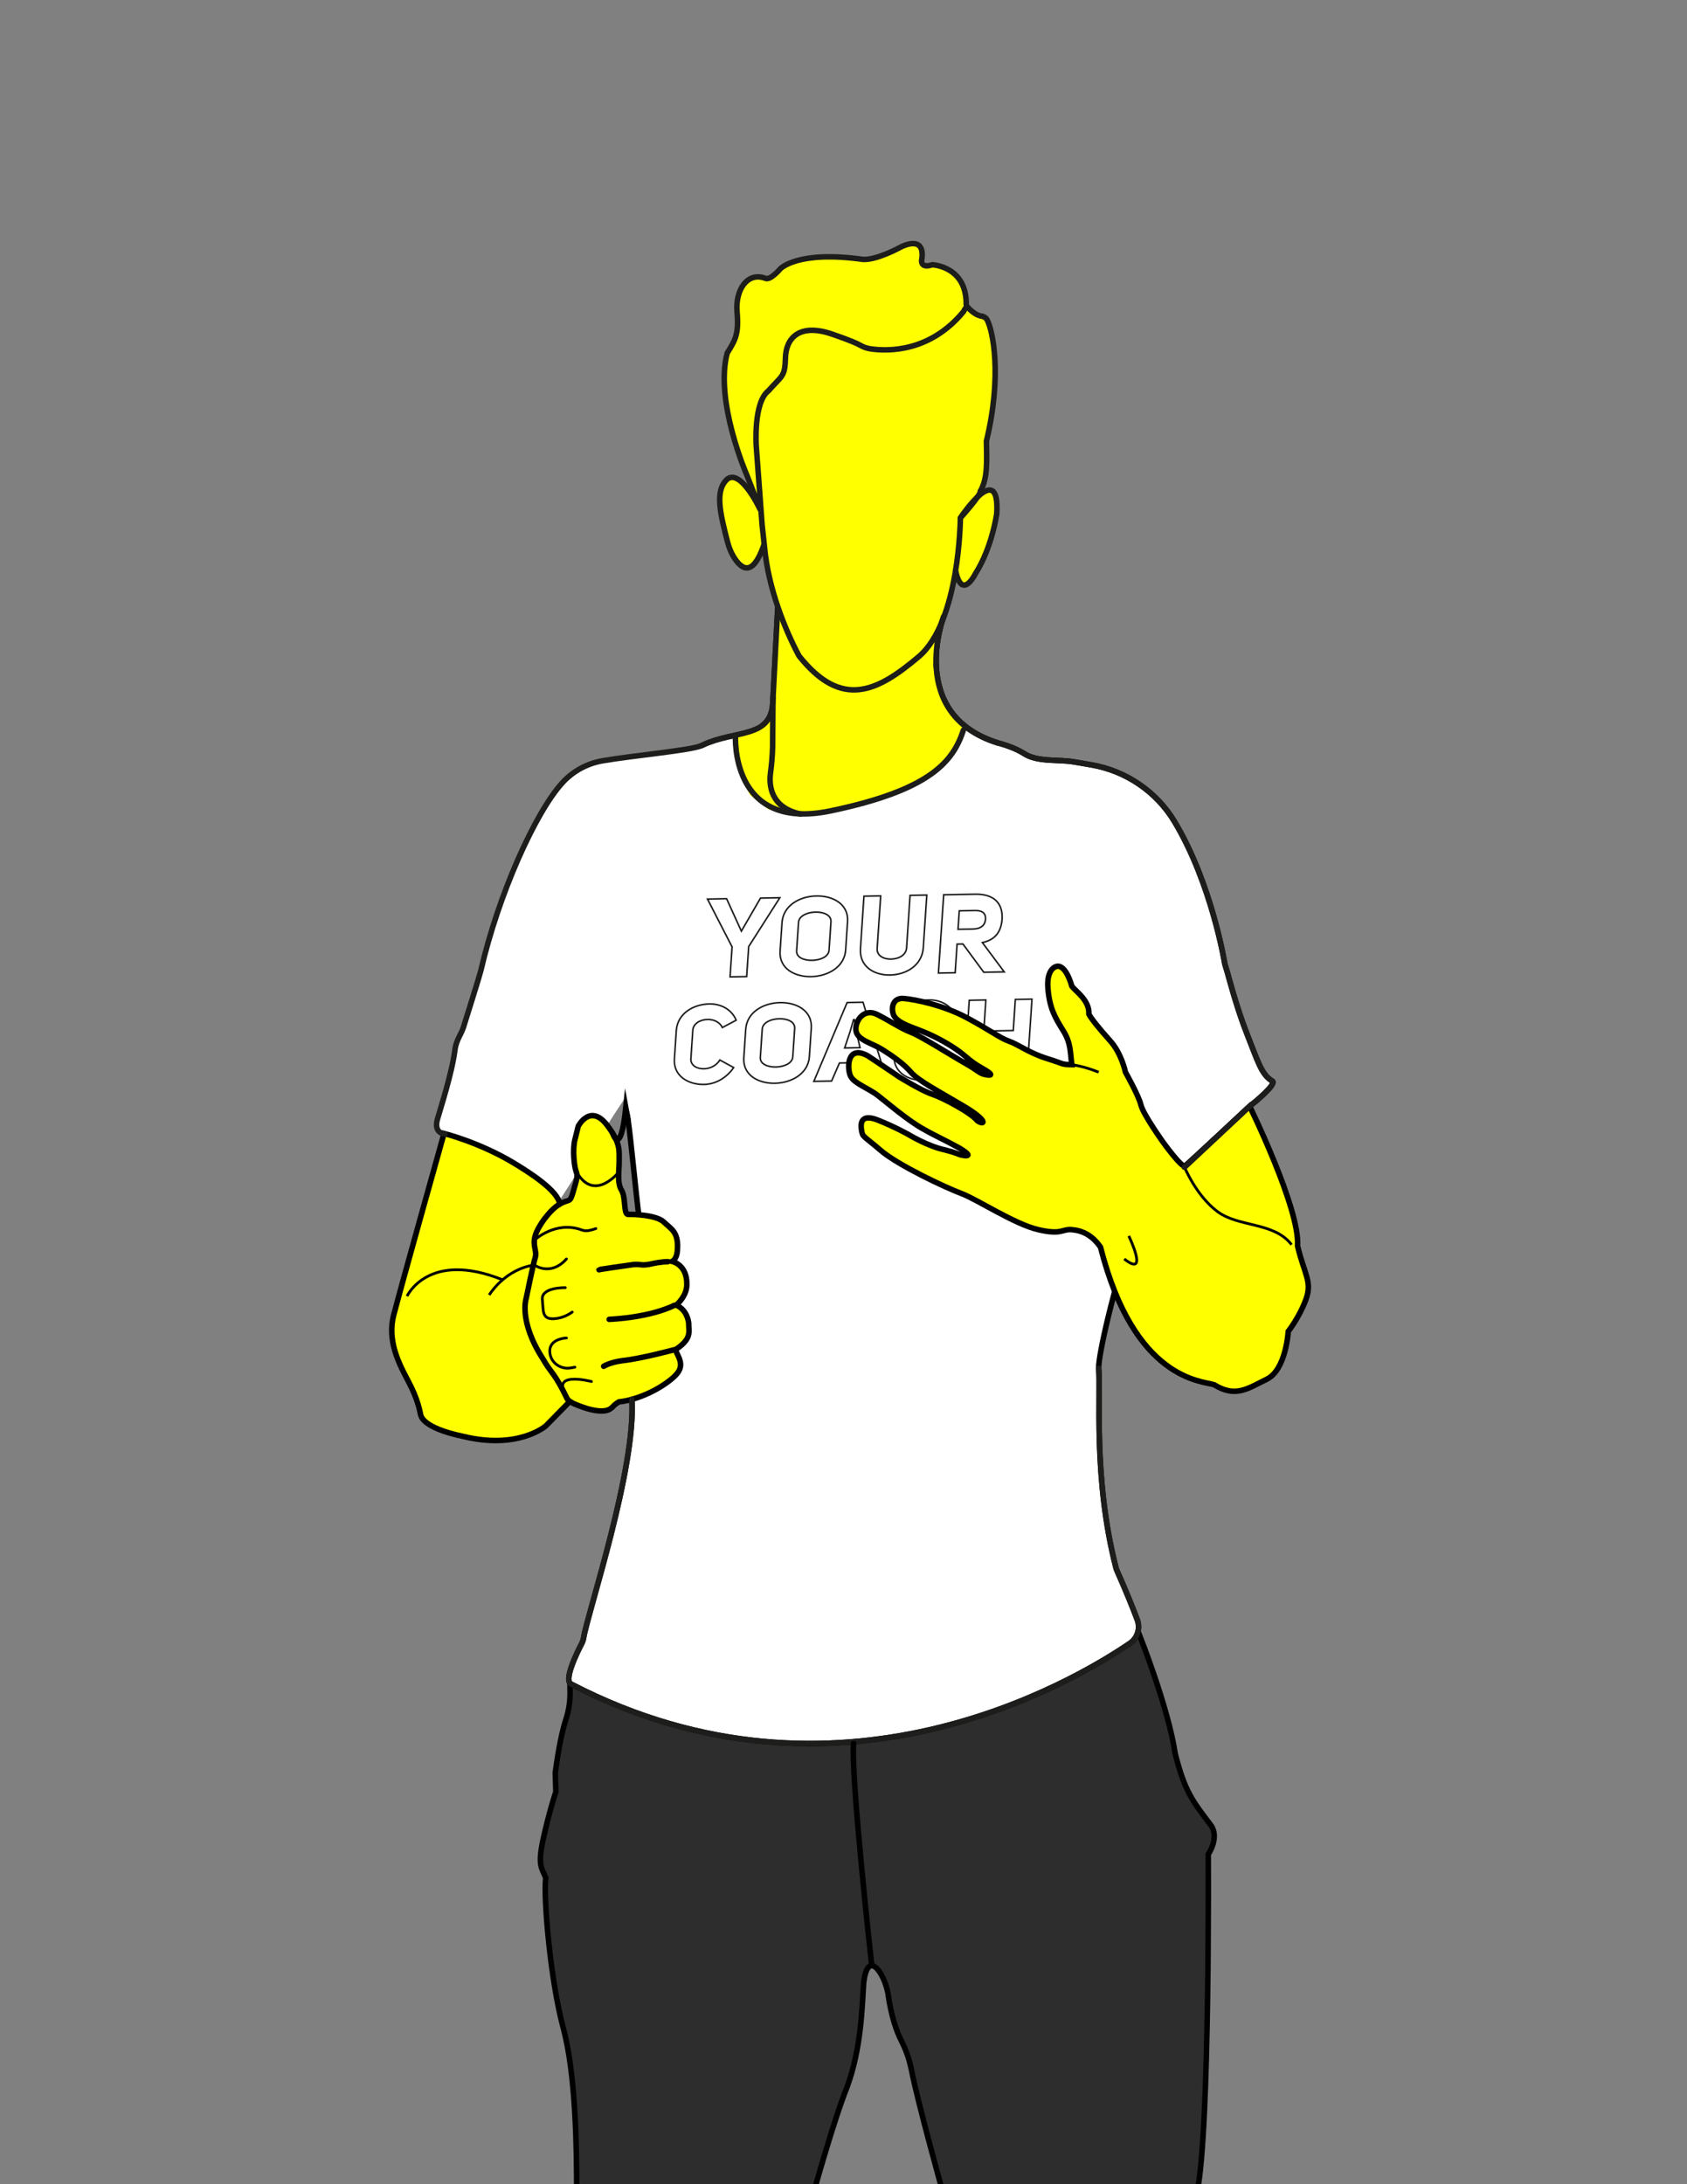 <?xml version="1.0" encoding="utf-8"?>
<!-- Generator: Adobe Illustrator 24.1.1, SVG Export Plug-In . SVG Version: 6.00 Build 0)  -->
<svg version="1.1" xmlns="http://www.w3.org/2000/svg" xmlns:xlink="http://www.w3.org/1999/xlink" x="0px" y="0px"
	 viewBox="0 0 612 792" style="enable-background:new 0 0 612 792;" xml:space="preserve">
<rect x="0" y="0" width="612" height="792" fill="#808080" stroke="none"/>
<style type="text/css">
	.st0{fill:#2D2D2D;stroke:#000000;stroke-width:2;stroke-miterlimit:10;}
	.st1{fill:#FFFFFF;stroke:#000000;stroke-width:2;stroke-miterlimit:10;}
	.st2{fill:#FFFFFF;}
	.st3{fill:none;stroke:#1D1D1B;stroke-width:2;stroke-linecap:round;stroke-miterlimit:10;}
	.st4{fill:none;stroke:#1D1D1B;stroke-width:0.563;stroke-miterlimit:10;}
	.st5{fill:#FFFF00;stroke:#000000;stroke-width:2;stroke-miterlimit:10;}
	.st6{fill:none;stroke:#000000;stroke-miterlimit:10;}
	.st7{fill:none;stroke:#000000;stroke-width:2;stroke-miterlimit:10;}
	.st8{fill:none;stroke:#000000;stroke-linecap:round;stroke-miterlimit:10;}
	.st9{fill:none;stroke:#000000;stroke-width:2;stroke-linecap:round;stroke-miterlimit:10;}
	.st10{display:none;fill:none;stroke:#000000;stroke-linecap:round;stroke-miterlimit:10;}
	.st11{fill:#FFFFFF;stroke:#1D1D1B;stroke-width:2;stroke-linecap:round;stroke-miterlimit:10;}
	.st12{fill:#FFFF00;}
</style>
<g id="Ebene_1">
</g>
<g id="Ebene_2">
	<path class="st0" d="M413.31,592.71c0,0,10.5,26.32,13,43.08c3.5,13.92,6.33,17.26,13,26.09c3.17,4.53-0.99,10.5-0.99,10.5
		s0.66,99.7-4.01,122.37c-4.67,22.67-92.33,0-92.33,0s-9-32.2-11.33-44.2l-0.35-1.52c-0.73-3.19-1.9-6.25-3.38-9.17
		c-1.54-3.03-3.61-8.47-4.83-17.26c-1.44-7.33-7.33-16-8.78-3.56c-0.56,8.22-0.78,23.56-6,37.67c-5,12.56-12.11,38.24-12.11,38.24
		s-79.11,8.22-86,0c0-15.26-0.22-42.35-4.89-59.68c-4.67-17.33-7.22-47.22-6.33-54.33c-1.33-3.56-3.11-4.11-0.89-14.22
		c2.22-10.11,4.56-17,4.56-17l-0.22-6.78c0,0,1.47-12.13,3.81-19.29c1.07-3.27,1.63-6.68,1.56-10.12c-0.04-1.79-0.04-2.59-0.04-2.59
		L413.31,592.71z"/>
	<path class="st1" d="M280.67,256.67"/>
	<path class="st2" d="M342.33,223.58c0,0-13.53,35.39,19.64,45.8c4.47,1.17,7.56,2.61,9.67,3.95c4.85,3.07,12.3,1.96,17.96,2.93
		l6.24,1.07c12.58,2.16,23.66,9.64,30.24,20.58c13.63,22.68,18.26,51.64,18.26,51.64l0.98,3.21c0,0,3.36,12.9,7.14,22.35
		c3.78,9.44,5.11,14.56,9.11,16.89c1.72,1.12-6.74,7.97-8.22,9.16c-0.15,0.12-0.3,0.25-0.44,0.38l-22.52,21.11
		c-0.23,0.22-0.47,0.41-0.72,0.59c-2.18,1.56-14.03,10.61-19.54,26.34c-6.08,17.36-11.67,41.65-11.56,46.54
		c0.88,8.61-2.17,39.39,6.26,72.3c0.11,0.41,0.25,0.82,0.43,1.22c3.46,7.76,5.85,13.78,7.32,17.71c1.18,3.13,0.05,6.66-2.72,8.54
		c-20.4,13.89-106.07,64.8-202.54,14.82c-3.09-1.12,1.98-11.42,3.68-14.68c0.35-0.68,0.59-1.39,0.72-2.15
		c1.63-9.66,19.14-57,17.6-82.04c-0.69-11.12,11.99-26.51,7.69-39.37c-5.17-15.45-8.26-70.55-9.98-74.47
		c-0.34-0.76-24.33,38.39-24.39,37.56l-3.33-1.13c-0.15-2.16-2.98-3.64-4.73-4.91c-2.46-1.78-4.97-6.58-10.57-9.85
		c-10-5.83-22.56-8.44-22.56-8.44s-4.22-0.11-2.78-5.33l4.95-17.73l4.56-15.84l3-9.63l3.73-12.77l2.47-9.26l5.79-17.38l6.96-16.56
		l9.6-17.35l8.76-9.43l7-3.34l6.17-1.23l12.23-1.65l16.06-2.21l5.72-1.16l5.26-1.7l10.77-3.91"/>
	<path class="st1" d="M161.44,411.22"/>
	<path class="st1" d="M199.3,434.43"/>
	<path class="st1" d="M342.33,223.58c0,0-13.53,35.39,19.64,45.8c4.47,1.17,7.56,2.61,9.67,3.95c4.85,3.07,12.3,1.96,17.96,2.93
		l6.24,1.07c12.58,2.16,23.66,9.64,30.24,20.58c13.63,22.68,18.26,51.64,18.26,51.64l0.98,3.21c0,0,3.36,12.9,7.14,22.35
		c3.78,9.44,5.11,14.56,9.11,16.89c1.72,1.12-6.74,7.97-8.22,9.16c-0.15,0.12-0.3,0.25-0.44,0.38l-22.52,21.11
		c-0.23,0.22-0.47,0.41-0.72,0.59c-2.18,1.56-14.03,10.61-19.54,26.34c-6.08,17.36-11.67,41.65-11.56,46.54
		c0.88,8.61-2.17,39.39,6.26,72.3c0.11,0.41,0.25,0.82,0.43,1.22c3.46,7.76,5.85,13.78,7.32,17.71c1.18,3.13,0.05,6.66-2.72,8.54
		c-20.4,13.89-106.07,64.8-202.54,14.82c-3.09-1.12,1.98-11.42,3.68-14.68c0.35-0.68,0.59-1.39,0.72-2.15
		c1.63-9.66,19.06-61.46,17.51-86.5c-0.69-11.12,12.19-22.75,7.88-35.61c-5.17-15.45-8.19-64.72-9.91-68.64"/>
	<path class="st3" d="M282.13,220.37l-1.8,34.58c-0.67,12.92-13.6,9.68-25.32,15.17c-0.17,0.08-0.35,0.16-0.52,0.24"/>
	<g>
		<path class="st4" d="M266.16,387.1c-2.77,4.02-6.88,6.06-10.73,6.13c-5.62,0.1-11.19-2.96-10.77-9.22l0.69-10.35
			c0.42-6.22,6.29-9.53,12.03-9.63c3.85-0.07,7.99,1.78,9.68,5.91l-5.01,2.66c-1.01-2.11-3.28-3.02-5.5-2.94
			c-2.59,0.09-5.06,1.53-5.22,3.9l-0.69,10.35c-0.16,2.33,2.05,3.65,4.59,3.64c2.17,0,4.61-1.01,5.91-3.19L266.16,387.1z"/>
		<path class="st4" d="M270.53,373.24c0.42-6.34,6.58-9.61,12.52-9.68c5.95-0.11,11.68,2.95,11.26,9.25l-0.69,10.31
			c-0.42,6.3-6.58,9.57-12.52,9.68c-5.95,0.11-11.68-2.91-11.26-9.25L270.53,373.24z M275.83,383.44c-0.16,2.41,2.71,3.52,5.67,3.46
			c2.96-0.09,5.94-1.31,6.1-3.68l0.69-10.31c0.16-2.45-2.71-3.6-5.66-3.5c-2.91,0.05-5.95,1.35-6.11,3.72L275.83,383.44z"/>
		<path class="st4" d="M321.61,391.62l-6.32,0.12l-2.11-6.45l-8.65,0.16l-2.85,6.54l-6.44,0.12l12.07-28.58l5.78-0.11L321.61,391.62
			z M306.41,380l5.58-0.1l-1.43-6.14l-0.63-4.03l-0.29,0.01l-1.18,4.11L306.41,380z"/>
		<path class="st4" d="M345.85,385.65c-2.77,4.02-6.88,6.05-10.73,6.13c-5.62,0.1-11.19-2.96-10.77-9.22l0.69-10.35
			c0.42-6.22,6.29-9.53,12.03-9.63c3.86-0.07,7.99,1.78,9.68,5.91l-5.01,2.66c-1.01-2.11-3.28-3.02-5.5-2.94
			c-2.59,0.09-5.06,1.53-5.22,3.9l-0.69,10.35c-0.16,2.33,2.05,3.65,4.59,3.64c2.17,0,4.61-1,5.91-3.19L345.85,385.65z"/>
		<path class="st4" d="M355.74,390.99l-6.03,0.11l1.9-28.39l6.03-0.11l-0.75,11.27l10.7-0.2l0.75-11.27l6.03-0.11l-1.9,28.39
			l-6.03,0.11l0.78-11.63l-10.7,0.2L355.74,390.99z"/>
	</g>
	<path class="st5" d="M453.33,401.11c0,0,18.33,37.33,17.39,50.67c2.39,10.14,5.39,12.89,3.06,19.33
		c-2.33,6.44-6.44,11.67-6.44,11.67s-0.78,13.89-7.78,17.33c-7,3.44-11.33,6.78-19.11,2c-4.44-1.44-28.89-1.56-41.22-49.89
		c-3-4.33-6.56-6-10.33-6.33s-3.56,2-12.22,0c-8.67-2-22.22-11-27.89-13.11c-5.67-2.11-23-10.22-29.33-15.67
		c-6.33-5.44-6.44-4.67-6.89-7.11c-0.44-2.44-0.44-6.33,5.78-3.89c6.22,2.44,11.22,5.28,11.22,5.28s7.06,4.28,13.17,5.56
		c3.78,0.94,5.56,1.78,5.56,1.78s6.5,1.67-0.17-2.39c-5.28-2.94-8.22-4.11-13.67-7.22c-5.44-3.11-12.56-9.22-16-11.89
		c-3.44-2.67-8.56-4.33-9.89-7c-1.33-2.67-1.44-11.67,6.33-7.33c6.89,4.56,11.05,7.44,11.05,7.44s8.34,5.17,12.22,6.44
		s14.06,6.67,16.39,9.61c2.61,1.83,4.22,0.17-4.94-5.28c-9.17-5.44-16.56-9.28-19.17-12.33c-2.61-3.06-6.83-6-10.5-8.28
		c-3.67-2.28-8.78-3.33-9.39-6.61c-0.61-3.28,2.56-8.61,7.72-6c5.17,2.61,8.22,4.89,12.11,6.39s14.56,8.33,19.67,11.22
		c5.11,2.89,5.06,3.61,7.17,4.11s3.94,0.44-1.06-2.33s-5.78-4.72-11.39-8.17c-5.61-3.44-9.94-5.06-12.39-6
		c-2.44-0.94-7.33-2.56-8.28-5.22c-0.94-2.67-0.11-6.17,3.78-5.83c3.89,0.33,14.22,2.33,22.89,7c8.67,4.67,12.06,7.39,15.28,8.5
		c3.22,1.11,7.33,4.28,13.78,6.28c6.44,2,4.83,2.11,9,2.22c-0.67-4.5-0.22-7.67-3.17-12.39c-2.94-4.72-4.89-8-5.5-15.17
		s2.89-8,2.89-8s3.17-1.78,5.78,7.11c1.22,1.72,6.5,5.11,6.17,10.11c0.72,1.44,3.56,5.06,7.72,9.67c4.17,4.61,5.56,11.39,5.56,11.39
		s4.83,8.56,5.61,11.89c0.78,3.33,8,13.44,8,13.44s6.89,9.56,8,8.67S453.33,401.11,453.33,401.11z"/>
	<path class="st5" d="M161.08,411c0,0,12.68,3.16,25.06,10.56c5.86,3.5,16.46,10.28,16.89,15.06c3.78-2.14,3.63-0.06,4.97-4.73
		s1.67-5.33,1-7.11s-1.36-7.78-0.46-11.44c0.9-3.67,1.24-5,1.24-5s4.61-8.83,11,0.39c4.44,6.06,3.78,8.72,3.83,12.11
		s-0.83,8,0.83,10.67s0.72,8.89,2.39,8.83c1.67-0.06,10.28,0.17,13,2.78c2.72,2.61,5.44,3.61,4.89,10.28c-0.17,3.28-1.89,4-1.89,4
		s5.5,1.11,5.33,8.44c0,4.25-3.86,7.42-3.86,7.42s3.78,1.25,4.53,6.42c0,3.42,1.29,5.67-4.83,9.75c1.08,2.71,3.49,5.54,0.31,9
		c-3.18,3.46-11.81,8.88-20.85,9.92c-2.13,1.38-1.75,1.46-2.5,2.08s-3.33,3.08-14-1.54c-1.71-1.13-1.29-0.67-1.29-0.67l-8.63,8.79
		c0,0-9.88,8.75-30.04,3.83c-14.67-3.08-15.17-7.33-15.33-7.58c-0.17-0.25-0.5-4.08-3.42-10.17c-2.92-6.08-9.25-15.33-6.42-26.25
		c2.83-10.92,16.5-59.58,16.5-59.58L161.08,411z"/>
	<path class="st6" d="M147.67,470c0,0,7.65-16.77,34.65-5.94"/>
	<path class="st6" d="M193.56,458.78c0,0-9.22,0.67-16.11,10.78"/>
	<path class="st7" d="M203.03,436.62c-3.5,2.04-7.78,7.8-8.87,11.47c-1.08,3.67,0.75,5.58,0,7.92s-3.25,14.67-3.25,14.67
		s-2.92,8.22,6.08,22.11c2.78,5,4.22,4.89,8.78,14.44c1.22,1.44,0.94,1.06,0.94,1.06"/>
	<path class="st8" d="M194,449.58c0,0,7.63-7.09,17.1-3.57c0.81,0.3,1.7,0.36,2.55,0.18c1.32-0.27,2.51-0.7,2.51-0.7"/>
	<path class="st8" d="M194,458.78c0,0,5.75,4.14,11.5-2.28"/>
	<path class="st8" d="M205.08,466.92c0,0-8.92-0.25-8.33,4.42c0.49,3.96-0.45,7.5,5.1,6.75c2.07-0.28,4.04-1.11,5.73-2.33l0,0"/>
	<path class="st8" d="M205.5,485.17c0,0-6.67,0.11-6.01,5.48c0.44,3.6,3.96,5.99,7.53,5.37c0.43-0.07,0.93-0.16,1.52-0.27"/>
	<path class="st8" d="M214.56,500.94c0,0-16.39-4.28-8.17,6.44"/>
	<path class="st9" d="M242.25,457.5c0,0-2.38-0.03-6,0.8c-1.81,0.41-3,0.41-3.73,0.31c-0.96-0.14-1.94-0.18-2.9-0.05
		c-3.84,0.54-12.23,1.73-12.32,1.86"/>
	<path class="st9" d="M244.58,473.33c0,0-7.63,4.21-23.58,5.08"/>
	<path class="st9" d="M244.58,489.42c0,0-11.92,3.25-19.08,4c-4.5,0.67-6.5,2-6.5,2"/>
	<path class="st10" d="M205.08,437c0,0,4.75,5.42,11.08,4.33"/>
	<path class="st8" d="M224.44,425.06c0,0-8.39,10.5-14.72,0.78"/>
	<path class="st6" d="M429.56,422.89c0,0,4.33,10.67,12.11,16.44c7.78,5.78,20.44,3.67,26.89,12"/>
	<path class="st6" d="M389.17,386.11c0,0,4,0.5,9.39,2.67"/>
	<path class="st6" d="M409.5,448.17c0,0,7.5,15.5-1.67,8.33"/>
	<path class="st3" d="M275.51,190.6"/>
	<path class="st11" d="M274.16,158.4"/>
	<path class="st3" d="M361.97,269.38c-33.17-10.41-19.64-45.8-19.64-45.8"/>
	<path class="st11" d="M173.91,354.36"/>
	<path class="st12" d="M281.88,219.16l-3.03-11.06l-1.13-10.83l-3.42,5.69l-2.66,2.96l-2.79-2l-4.73-5.11c0,0-2.55-12.61-2.6-12.89
		c-0.04-0.28-0.96-7.84-0.44-8.24c0.53-0.4,2.16-3.35,2.16-3.35l3.38-0.49l4.14,2.78l3,3.4l-2.88-7.92l-4.25-10.88l-3.67-20.26
		c0,0-0.38-6.48-0.22-7.05c0.16-0.57,1.1-5.9,1.1-5.9l3.46-4.71l0.24-8.21l0-6.26l2.67-6.17l2.96-1.97l3.04-0.17h2.28
		c0,0,2.77-1.13,3.35-1.72s3.3-3.46,3.3-3.46l6.97-1.5l12.91-0.04l8.09,0.27l5.18-0.84c0,0,4.88-1.85,5.74-2.26
		c0.86-0.41,5.37-2.64,5.37-2.64s2.89,0.03,3.47,0c0.58-0.03,1.74,0.06,2.02,1.12c0.29,1.06,0.48,2.31,0.39,3.37
		s-0.39,3.47-0.39,3.47l1.07,0.08l3.75,0.4c0,0,2.02,0.39,2.6,0.77c0.58,0.39,2.6,1.64,2.6,1.64s2.37,1.07,2.85,1.76
		c0.49,0.68,0.73,0.96,1.09,1.71c0.37,0.75,0.43,1.93,0.43,1.93l0.54,4.05c0,0,1.01,2.46,0.68,2.84c-0.33,0.38,0.57,1.4,1.24,1.89
		c0.67,0.48,1.51,1.25,2.2,1.45c0.69,0.19,2.41,1.06,3.29,1.16c0.88,0.1,2.31,5.21,2.31,5.21l1.29,10.14l-1.19,19.87l-1.35,5.79
		c0,0-0.96,2.8-0.96,3.37s0.54,8.21,0.54,8.21l-1.31,6.16l-0.87,4.24l2.76-0.67l1.93,0.84l1.21,3.53l-0.52,5.15l-1.98,7.13
		l-1.86,5.66l-2.06,4.76l-1.48,2.38l-2.06,3.09l-1.35,1.22l-2.12-0.19l-1.93-3.54L343,222.5l-3.21,9.64l-1.29,9.13l2.83,11.75
		l4.5,6.76l3.67,3.02l-3.81,9.96l-9.17,8.79l-14.33,6.83l-17.29,4.87l-15.79,2.15l-10.3-1.89l-6.56-5.06c0,0-3.75-6.47-3.38-6.82
		c0.37-0.34-0.73-6.67-0.73-6.67l-1.3-8.4l10.9-4.07l2.68-6.89l0.47-10.24"/>
	<path class="st3" d="M277.34,198.32c1.35,15.04,7.52,30.18,12.53,39.53c15.52,19.48,28.44,12.92,43.39,0.29
		s15.14-50.33,15.14-50.33s7.52-8.32,7.26-9.74c2.7-4.63,2.31-10.93,2.19-18.13c5.8-23.99,2.28-40.14,0.29-43.88
		c-0.41-0.77-1.15-1.31-2.02-1.42c-2.69-0.37-5.22-3.41-5.22-3.41s-0.58,0.1-1.35,1.74c-12.12,14.71-27.24,14.46-33.65,13.54
		c-1.32-0.19-2.6-0.6-3.75-1.27c-1.06-0.63-3.71-1.83-10.24-4.07c-12.05-4.15-16.78,1.54-16.97,8.58
		c-0.19,7.04-1.16,6.27-6.17,11.96c-5.5,4.24-4.43,19.98-4.43,19.98l2.12,28.54L277.34,198.32z"/>
	<path class="st3" d="M350.52,110.46c0.19-13.98-12.34-14.46-12.34-14.46s-3.86,1.54-3.86-1.45c1.74-10.03-7.62-4.92-7.62-4.92
		s-8.58,4.72-13.6,4.44c-23.72-3.37-29.99,3.37-29.99,3.37s-3.76,4.44-5.5,3.47c-6.36-2.41-10.9,4.05-10.22,12.15
		s-0.58,10.12-3.57,14.95c-4.63,17.36,7.04,44.09,7.04,44.09l4.92,12.53"/>
	<path class="st3" d="M275.7,184.63c0,0-6.75-14.46-11.76-10.99c-4.66,4.12-2.83,11.96-0.02,22.84c0.57,2.22,1.48,4.37,2.77,6.26
		c2.43,3.57,6.36,6.5,10.36-4.93"/>
	<path class="st3" d="M429.65,423.24c0.26-0.18,0.49-0.38,0.72-0.59l22.52-21.11c0.14-0.13,0.29-0.26,0.44-0.38
		c1.49-1.19,9.95-8.04,8.22-9.16c-4-2.33-5.33-7.44-9.11-16.89c-3.78-9.44-7.14-22.35-7.14-22.35l-0.98-3.21
		c0,0-4.63-28.97-18.26-51.64c-6.58-10.94-17.65-18.42-30.24-20.58l-6.24-1.07c-5.65-0.97-13.11,0.14-17.96-2.93
		c-2.11-1.34-5.2-2.78-9.67-3.95c-33.17-10.41-19.64-45.8-19.64-45.8"/>
	<path class="st3" d="M229.23,507.39c1.55,25.04-15.88,76.83-17.51,86.5c-0.13,0.75-0.37,1.47-0.72,2.15
		c-1.7,3.26-6.77,13.56-3.68,14.68c96.46,49.97,182.13-0.93,202.53-14.82c2.77-1.89,3.9-5.41,2.72-8.55
		c-1.48-3.93-3.86-9.95-7.32-17.71c-0.17-0.39-0.32-0.79-0.42-1.2c-8.43-32.91-5.38-63.69-6.26-72.31"/>
	<path class="st3" d="M282.13,220.37l-1.8,34.58c-0.67,12.92-13.6,9.68-25.32,15.17c-0.17,0.08-0.35,0.16-0.52,0.24
		c-3.81,1.74-24.95,3.6-35.97,5.52c-5.6,0.98-10.7,3.77-14.53,7.98c-9.79,10.75-23.21,40.56-29.56,68.13
		c-0.39,1.68-5.82,18.95-5.82,18.95c-1.16,4.47-3.01,5.45-3.61,10.02c-1.1,8.45-5.34,21.37-6.33,24.93
		c-1.44,5.22,2.78,5.33,2.78,5.33"/>
	<path class="st3" d="M277.05,197.8"/>
	<path class="st3" d="M348.72,187.33c0,0,14.14-21.08,12.86-0.9c-2.31,13.76-7.59,21.34-7.59,21.34s-5.01,10.45-7.33-0.87"/>
	<path class="st3" d="M266.82,266.57c0,0-2.18,35.08,34.34,27.49s44.61-18,48.34-29.31"/>
	<path class="st3" d="M280.42,253.02l-0.14,17.91c-0.09,3.09-0.33,6.16-0.75,9.22c-0.6,4.43-0.15,12.62,10.88,15.02"/>
	<g>
		<path class="st4" d="M264.85,354.22l0.73-10.87l-8.92-17.34l6.93-0.13l5.36,11.76l6.94-11.98l7.01-0.13l-11.3,17.71l-0.73,10.87
			L264.85,354.22z"/>
		<path class="st4" d="M283.69,334.57c0.42-6.34,6.58-9.61,12.52-9.68c5.95-0.11,11.68,2.95,11.26,9.25l-0.69,10.31
			c-0.42,6.3-6.58,9.57-12.52,9.68c-5.95,0.11-11.68-2.91-11.26-9.25L283.69,334.57z M288.99,344.77c-0.16,2.41,2.71,3.52,5.67,3.46
			c2.96-0.09,5.94-1.31,6.1-3.68l0.69-10.31c0.16-2.45-2.71-3.6-5.66-3.5c-2.91,0.05-5.95,1.35-6.11,3.72L288.99,344.77z"/>
		<path class="st4" d="M318.21,343.91c-0.18,2.65,2.36,3.92,5.03,3.87c2.79-0.05,5.46-1.42,5.64-4.07l1.27-19.05l6.07-0.11
			l-1.27,19.05c-0.43,6.5-6.27,9.85-12.09,9.95c-5.7,0.1-11.14-3.04-10.71-9.54l1.27-19.05l6.07-0.11L318.21,343.91z"/>
		<path class="st4" d="M349.33,342.3l-2.13,0.04l-0.69,10.39l-6.07,0.11l1.9-28.39l11.44-0.21c5.82-0.11,10.04,2.42,9.77,8.88
			c-0.35,5.21-2.94,7.78-7.17,8.66l7.93,10.63l-7.42,0.14L349.33,342.3z M352.93,336.87c2.67-0.05,4.42-1.12,4.58-3.61
			c0.16-2.41-1.59-3.22-4.14-3.09l-5.37,0.1l-0.45,6.7L352.93,336.87z"/>
	</g>
	<path class="st8" d="M224.44,412.33"/>
	<path class="st8" d="M224.44,412.33"/>
	<path class="st9" d="M222.24,410.88c0,0,2.87,9.23,4.78-9.21l0.84,4.59"/>
	<path class="st9" d="M316.17,712c0,0-7.64-68.57-6.49-79.78"/>
</g>
</svg>
